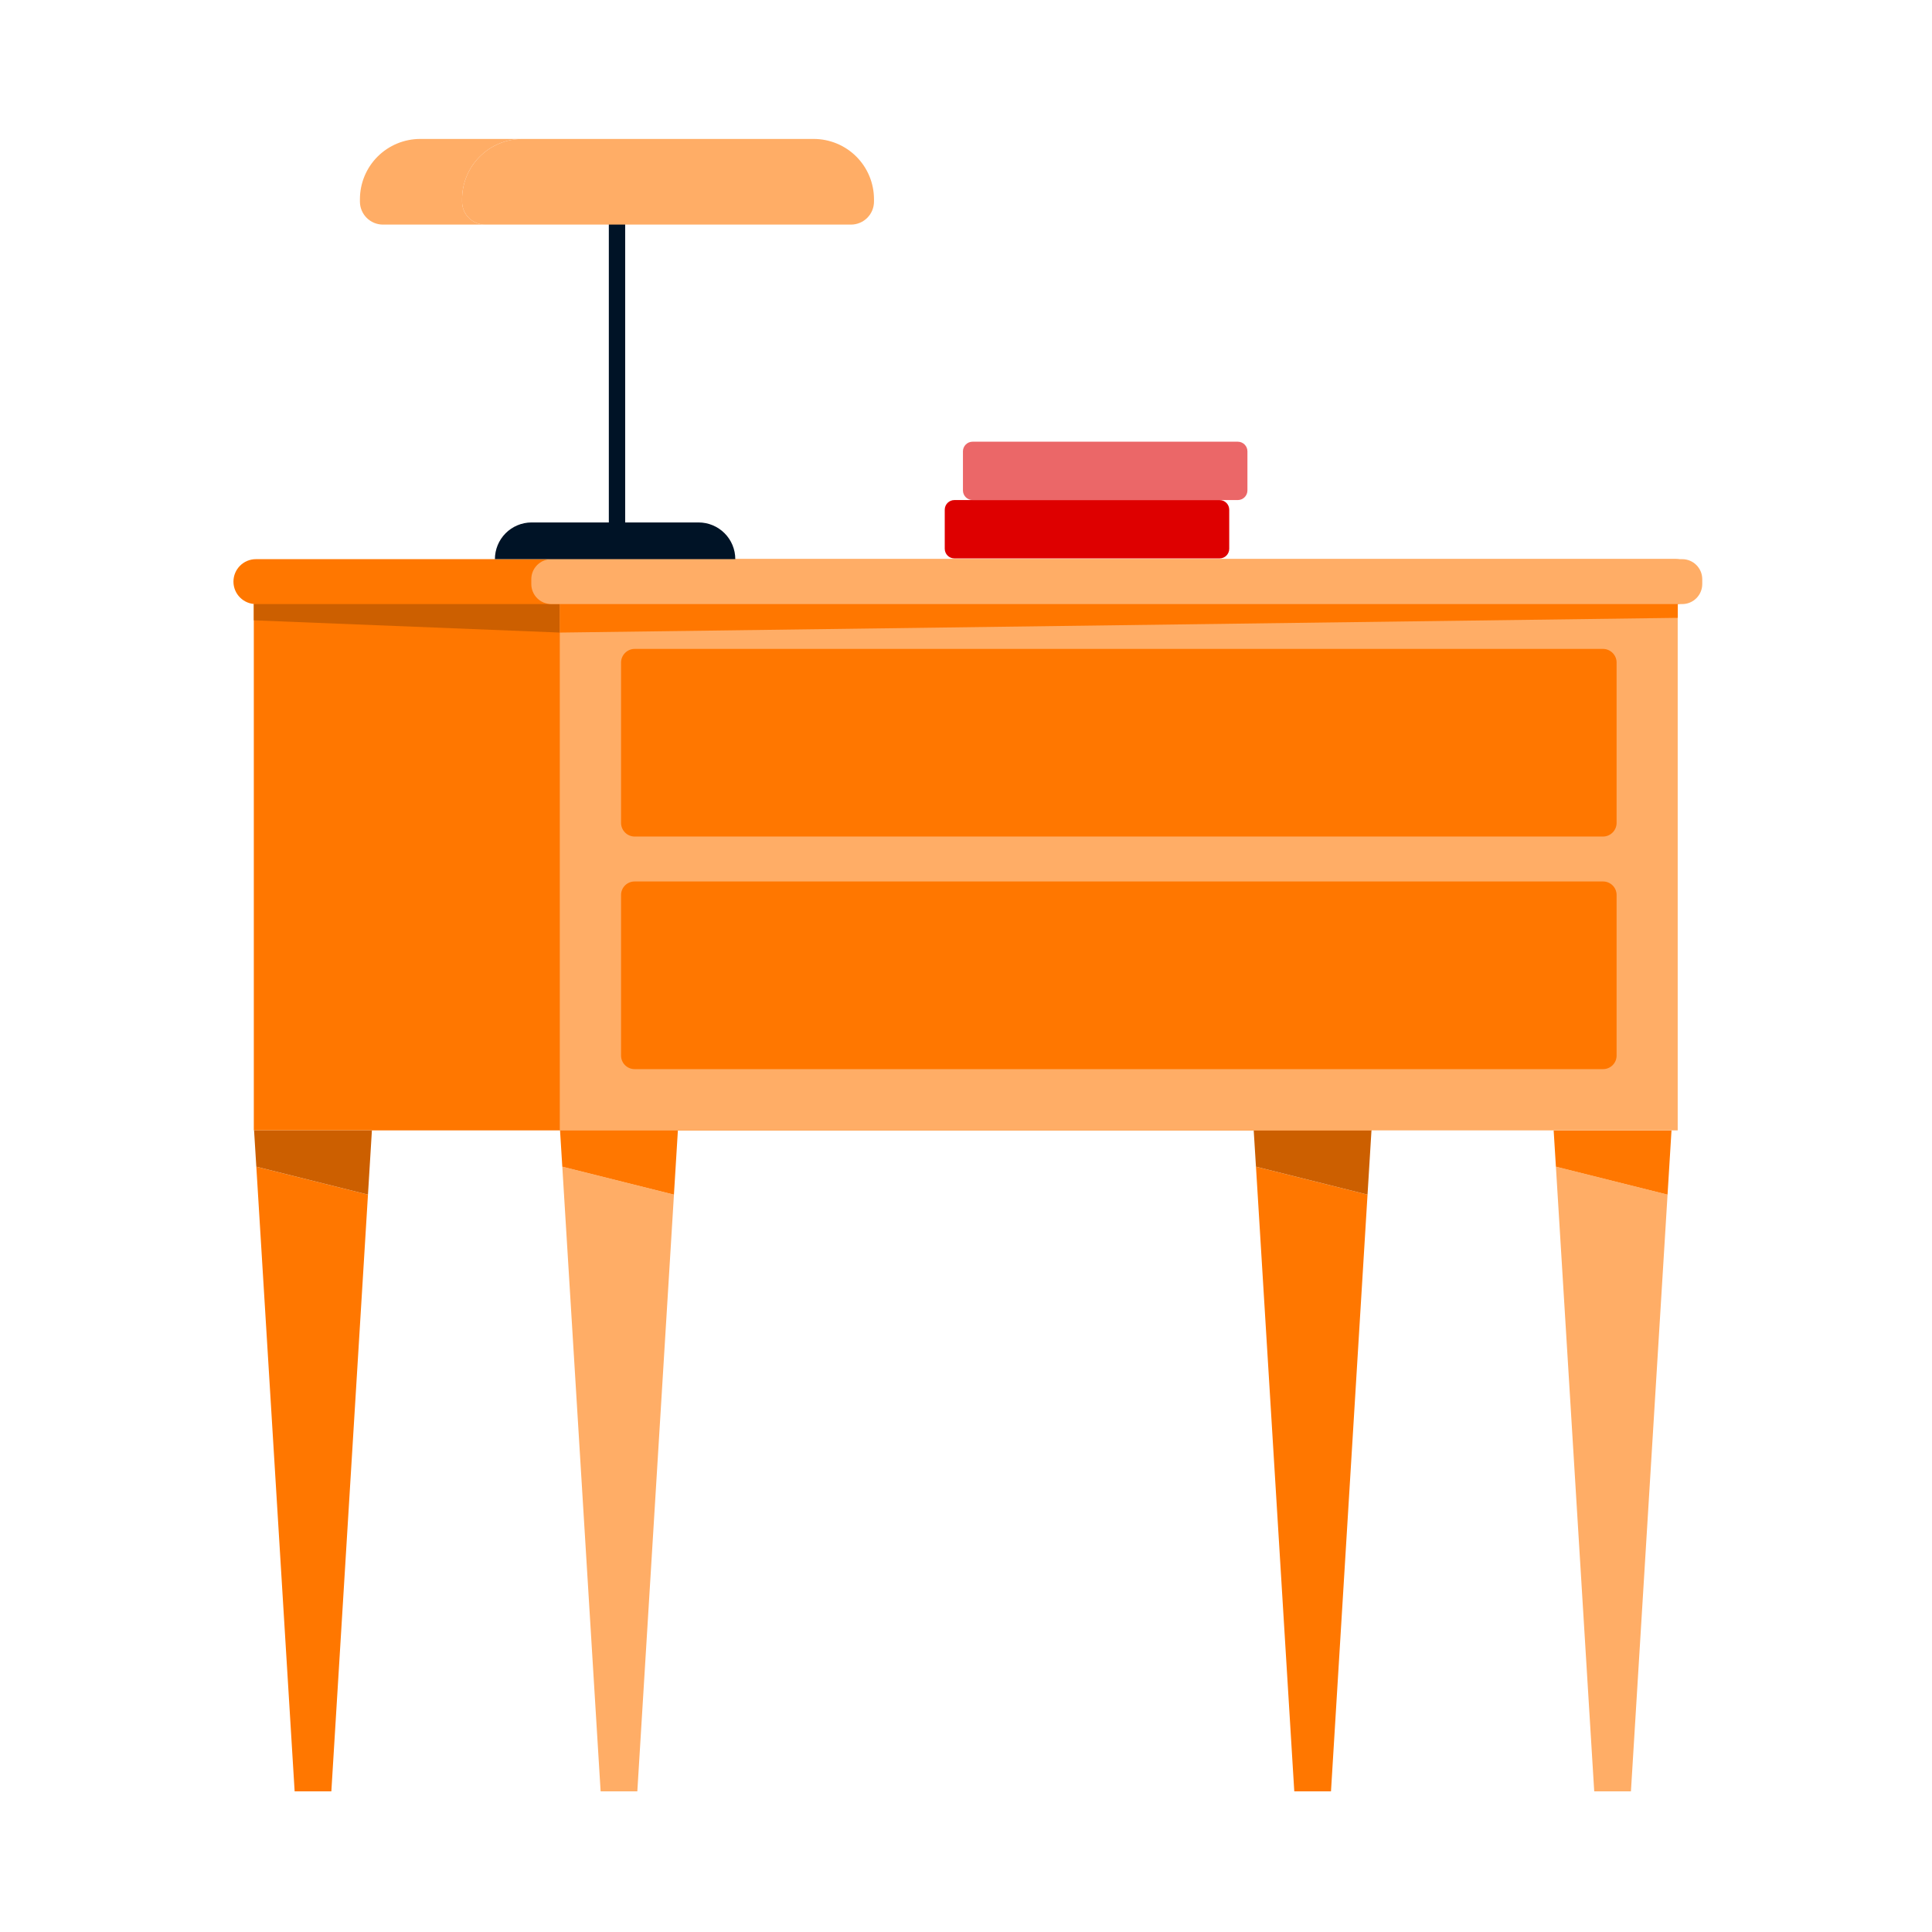 <svg width="240" height="240" viewBox="0 0 240 240" fill="none" xmlns="http://www.w3.org/2000/svg">
<path d="M160.78 222.53H165.34L169.88 148.4L156.021 144.93L160.78 222.53Z" fill="#FF7700"/>
<path d="M155.74 140.42L156.02 144.93L169.88 148.4L170.37 140.42H155.74Z" fill="#CC5F00"/>
<path d="M74.611 222.53H79.171L83.721 148.4L69.851 144.93L74.611 222.53Z" fill="#FFAD66"/>
<path d="M198.04 222.53H202.6L207.15 148.4L193.28 144.93L198.04 222.53Z" fill="#FFAD66"/>
<path d="M69.57 140.42L69.85 144.93L83.72 148.4L84.21 140.42H69.57Z" fill="#FF7700"/>
<path d="M193 140.42L193.28 144.93L207.15 148.4L207.64 140.42H193Z" fill="#FF7700"/>
<path d="M170.4 72H31.53V140.42H170.4V72Z" fill="#FF7700"/>
<path d="M208.41 72H69.54V140.42H208.41V72Z" fill="#FFAD66"/>
<path d="M208.17 69.461H31.79C30.249 69.461 29 70.71 29 72.251C29 73.792 30.249 75.041 31.79 75.041H208.17C209.711 75.041 210.96 73.792 210.96 72.251C210.96 70.71 209.711 69.461 208.17 69.461Z" fill="#FF7700"/>
<path d="M199.12 80.609H78.85C77.912 80.609 77.15 81.371 77.15 82.309V102.219C77.15 103.158 77.912 103.919 78.85 103.919H199.12C200.059 103.919 200.82 103.158 200.82 102.219V82.309C200.82 81.371 200.059 80.609 199.12 80.609Z" fill="#FF7700"/>
<path d="M199.14 109.5H78.83C77.903 109.5 77.15 110.252 77.15 111.18V131.13C77.15 132.058 77.903 132.81 78.83 132.81H199.14C200.068 132.81 200.82 132.058 200.82 131.13V111.18C200.82 110.252 200.068 109.5 199.14 109.5Z" fill="#FF7700"/>
<path fill-rule="evenodd" clip-rule="evenodd" d="M31.53 75.039H69.54V78.579L31.53 77.059V75.039Z" fill="#CC5F00"/>
<path d="M36.601 222.53H41.161L45.711 148.4L31.841 144.93L36.601 222.53Z" fill="#FF7700"/>
<path d="M31.561 140.42L31.84 144.93L45.711 148.4L46.2 140.42H31.561Z" fill="#CC5F00"/>
<path d="M69.54 78.58L208.42 76.75V72H69.54V78.58Z" fill="#FF7700"/>
<path d="M208.97 69.461H68.49C67.115 69.461 66 70.576 66 71.951V72.551C66 73.926 67.115 75.041 68.49 75.041H208.97C210.345 75.041 211.46 73.926 211.46 72.551V71.951C211.46 70.576 210.345 69.461 208.97 69.461Z" fill="#FFAD66"/>
<path d="M66.001 64.9H86.781C87.99 64.9 89.15 65.381 90.005 66.236C90.86 67.091 91.341 68.251 91.341 69.46H61.48C61.48 68.258 61.955 67.104 62.802 66.25C63.648 65.396 64.798 64.911 66.001 64.9Z" fill="#001326"/>
<path d="M77.661 25.869H75.631V66.919H77.661V25.869Z" fill="#001326"/>
<path d="M57.401 25.05V24.75C57.401 22.763 58.19 20.858 59.595 19.453C60.999 18.049 62.904 17.26 64.891 17.26H52.201C50.215 17.26 48.309 18.049 46.905 19.453C45.5 20.858 44.711 22.763 44.711 24.75V25.05C44.714 25.805 45.015 26.528 45.549 27.062C46.083 27.596 46.806 27.897 47.561 27.9H60.251C59.495 27.9 58.77 27.599 58.236 27.065C57.701 26.531 57.401 25.806 57.401 25.05Z" fill="#FFAD66"/>
<path d="M108.57 25.05V24.75C108.57 22.763 107.781 20.858 106.377 19.453C104.972 18.049 103.067 17.26 101.08 17.26H64.89C62.904 17.26 60.999 18.049 59.594 19.453C58.19 20.858 57.4 22.763 57.4 24.75V25.05C57.4 25.806 57.701 26.531 58.235 27.065C58.77 27.599 59.495 27.9 60.25 27.9H105.72C106.475 27.897 107.199 27.596 107.733 27.062C108.267 26.528 108.568 25.805 108.57 25.05Z" fill="#FFAD66"/>
<path d="M151.5 62.119H118.56C117.898 62.119 117.36 62.656 117.36 63.319V68.169C117.36 68.832 117.898 69.369 118.56 69.369H151.5C152.163 69.369 152.7 68.832 152.7 68.169V63.319C152.7 62.656 152.163 62.119 151.5 62.119Z" fill="#DE0000"/>
<path d="M153.76 54.869H120.82C120.157 54.869 119.62 55.406 119.62 56.069V60.919C119.62 61.582 120.157 62.119 120.82 62.119H153.76C154.423 62.119 154.96 61.582 154.96 60.919V56.069C154.96 55.406 154.423 54.869 153.76 54.869Z" fill="#EB6768"/>
</svg>
